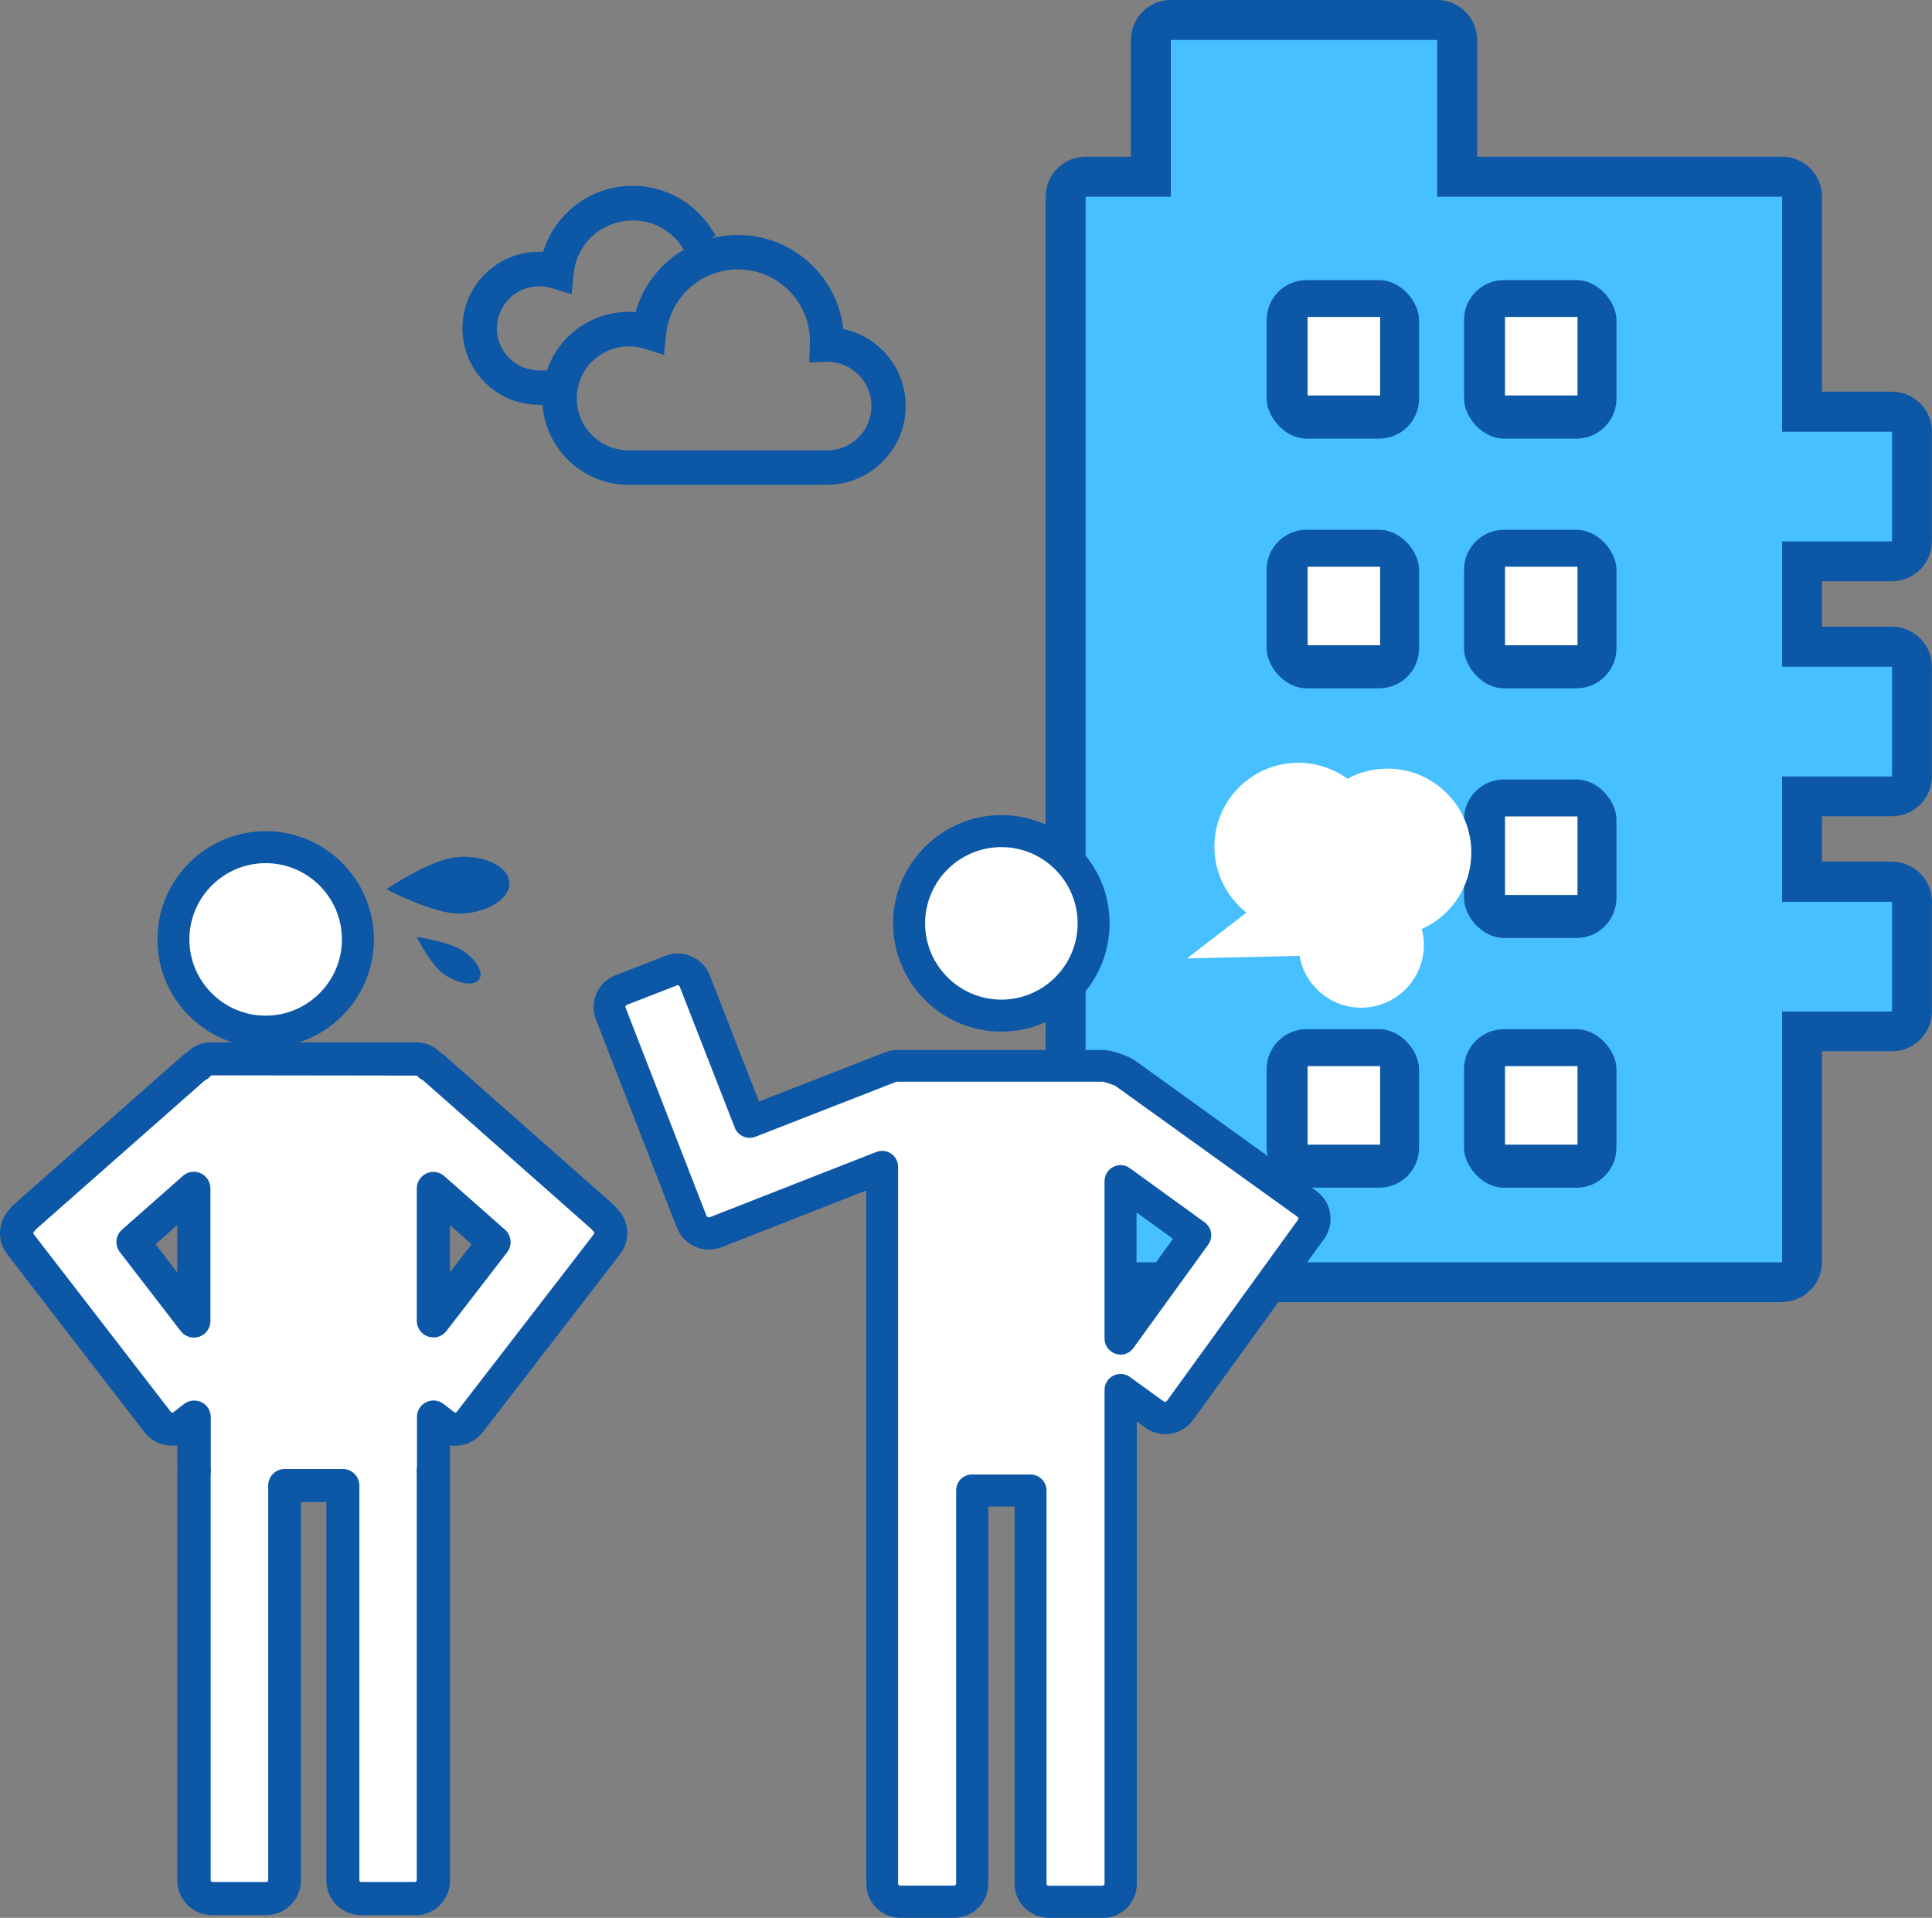 <?xml version="1.0" encoding="UTF-8"?><svg id="_イヤー_2" xmlns="http://www.w3.org/2000/svg" viewBox="0 0 205.96 204.46"><rect x="0" y="0" width="205.96" height="204.46" fill="#808080" stroke="none"/><defs><style>.cls-1{fill:#fff;}.cls-2{fill:#0d57a7;}.cls-3{fill:#47c0ff;}</style></defs><g id="_イヤー_6"><g><g><path class="cls-2" d="M189.98,138.83H115.73c-2.35,0-4.26-1.91-4.26-4.26V20.97c0-2.35,1.91-4.26,4.26-4.26h4.83V4.26c0-2.35,1.91-4.26,4.26-4.26h28.39c2.35,0,4.26,1.91,4.26,4.26v12.44h32.5c2.35,0,4.26,1.91,4.26,4.26v20.8h7.46c2.35,0,4.26,1.91,4.26,4.26v11.69c0,2.35-1.91,4.26-4.26,4.26h-7.46v4.84h7.46c2.35,0,4.26,1.91,4.26,4.26v11.69c0,2.35-1.91,4.26-4.26,4.26h-7.46v4.84h7.46c2.35,0,4.26,1.91,4.26,4.26v11.69c0,2.35-1.91,4.26-4.26,4.26h-7.46v22.47c0,2.35-1.91,4.26-4.26,4.26Z"/><path class="cls-2" d="M119.99,130.31h65.72v-22.47c0-2.35,1.91-4.26,4.26-4.26h7.46v-3.17h-7.46c-2.35,0-4.26-1.91-4.26-4.26v-13.36c0-2.35,1.91-4.26,4.26-4.26h7.46v-3.17h-7.46c-2.35,0-4.26-1.91-4.26-4.26v-13.36c0-2.35,1.91-4.26,4.26-4.26h7.46v-3.17h-7.46c-2.35,0-4.26-1.91-4.26-4.26V25.23h-32.5c-2.35,0-4.26-1.91-4.26-4.26V8.52h-19.87v12.44c0,2.35-1.91,4.26-4.26,4.26h-4.83v105.08Z"/><polygon class="cls-3" points="201.7 57.72 201.7 46.03 189.98 46.03 189.98 20.97 153.21 20.97 153.21 4.26 124.82 4.26 124.82 20.97 115.73 20.97 115.73 134.57 189.98 134.57 189.98 107.84 201.7 107.84 201.7 96.14 189.98 96.14 189.98 82.78 201.7 82.78 201.7 71.08 189.98 71.08 189.98 57.72 201.7 57.72"/><g><g><rect class="cls-2" x="156.07" y="109.72" width="16.25" height="16.9" rx="4.26" ry="4.26"/><rect class="cls-2" x="135.03" y="109.72" width="16.25" height="16.9" rx="4.26" ry="4.26"/><rect class="cls-2" x="156.07" y="83.1" width="16.25" height="16.9" rx="4.26" ry="4.26"/><rect class="cls-2" x="135.03" y="83.1" width="16.25" height="16.9" rx="4.26" ry="4.26"/><rect class="cls-2" x="156.07" y="56.48" width="16.25" height="16.9" rx="4.26" ry="4.26"/><rect class="cls-2" x="135.03" y="56.48" width="16.25" height="16.9" rx="4.26" ry="4.26"/><rect class="cls-2" x="156.07" y="29.86" width="16.25" height="16.9" rx="4.26" ry="4.26"/><rect class="cls-2" x="135.03" y="29.86" width="16.25" height="16.9" rx="4.26" ry="4.26"/></g><g><rect class="cls-1" x="139.4" y="113.66" width="7.73" height="8.37"/><rect class="cls-1" x="139.4" y="87.04" width="7.73" height="8.37"/><rect class="cls-1" x="139.4" y="60.42" width="7.73" height="8.37"/><rect class="cls-1" x="139.4" y="33.79" width="7.73" height="8.37"/><rect class="cls-1" x="160.44" y="113.66" width="7.73" height="8.37"/><rect class="cls-1" x="160.44" y="87.04" width="7.73" height="8.37"/><rect class="cls-1" x="160.44" y="60.42" width="7.73" height="8.37"/><rect class="cls-1" x="160.44" y="33.79" width="7.73" height="8.37"/></g></g></g><g><g><path class="cls-2" d="M53.68,38.78c-.97-.97-1.56-2.3-1.56-3.78,0-1.48,.6-2.81,1.56-3.78,.97-.97,2.3-1.56,3.78-1.56,.55,0,1.08,.08,1.58,.24l1.15,.36,.12-1.19c.19-1.8,1.04-3.41,2.31-4.57,1.28-1.16,2.96-1.86,4.82-1.86,1.27,0,2.45,.33,3.48,.9,1.03,.57,1.91,1.4,2.54,2.38l1.65-1.07c-.81-1.26-1.93-2.3-3.24-3.03-1.31-.73-2.83-1.15-4.44-1.15-2.36,0-4.52,.9-6.14,2.37-1.36,1.23-2.34,2.88-2.76,4.74-.35-.05-.71-.08-1.08-.08-2.02,0-3.85,.82-5.17,2.14-1.32,1.32-2.14,3.15-2.14,5.17,0,2.02,.82,3.85,2.14,5.17,1.32,1.32,3.15,2.14,5.17,2.14h.06v-1.97h-.06c-1.48,0-2.81-.6-3.78-1.56Z"/><path class="cls-2" d="M57.52,43.16c-2.24,0-4.29-.85-5.83-2.39-1.54-1.54-2.39-3.59-2.39-5.77,0-2.18,.85-4.23,2.39-5.77,1.54-1.54,3.59-2.39,5.77-2.39h0c.15,0,.29,0,.44,.01,.53-1.71,1.49-3.24,2.83-4.45,1.84-1.67,4.22-2.59,6.71-2.59h0c1.7,0,3.38,.43,4.85,1.26,1.43,.79,2.65,1.94,3.54,3.32l.46,.72-3.08,1.99-.46-.72c-.56-.87-1.34-1.6-2.24-2.1-2.31-1.29-5.34-.94-7.31,.84-1.16,1.05-1.88,2.48-2.04,4.02l-.23,2.23-2.14-.66c-1.56-.48-3.33-.05-4.5,1.12-.85,.85-1.32,1.98-1.32,3.17s.47,2.33,1.32,3.18c.85,.85,1.98,1.31,3.18,1.32h.85l.06,.85v2.82h-.86Zm-.06-14.62c-1.72,0-3.34,.67-4.56,1.89-1.22,1.22-1.89,2.84-1.89,4.57,0,1.73,.67,3.35,1.89,4.57,1.03,1.03,2.35,1.67,3.78,1.85v-.27c-1.38-.18-2.62-.79-3.59-1.76h0c-1.17-1.17-1.81-2.73-1.81-4.38s.64-3.21,1.81-4.38c1.17-1.17,2.73-1.81,4.38-1.81,.63,0,1.24,.09,1.83,.28l.15,.05,.02-.16c.2-1.96,1.12-3.78,2.59-5.11,1.48-1.34,3.39-2.08,5.39-2.08,1.36,0,2.71,.35,3.89,1.01,.9,.5,1.7,1.17,2.34,1.98l.22-.14c-.67-.84-1.5-1.54-2.44-2.06-1.22-.68-2.61-1.04-4.02-1.04h0c-2.06,0-4.04,.76-5.56,2.15-1.26,1.14-2.13,2.63-2.5,4.3l-.17,.77-.78-.12c-.32-.05-.64-.07-.95-.07h0Z"/></g><g><path class="cls-2" d="M93.51,37.96c-1.15-1.15-2.68-1.93-4.38-2.14-.15-2.66-1.28-5.07-3.04-6.83-1.9-1.9-4.53-3.07-7.42-3.07-2.71,0-5.19,1.03-7.05,2.72-1.6,1.45-2.75,3.4-3.21,5.59-.45-.07-.91-.12-1.38-.12-2.31,0-4.4,.94-5.91,2.45-1.51,1.51-2.45,3.61-2.45,5.91,0,2.31,.94,4.4,2.45,5.91,1.51,1.51,3.61,2.45,5.91,2.45h21.15c2.08,0,3.97-.85,5.33-2.21,1.36-1.36,2.21-3.25,2.21-5.33,0-2.08-.85-3.97-2.21-5.33Zm-1.39,9.27c-1.01,1.01-2.4,1.63-3.94,1.63h-21.15c-1.77,0-3.36-.71-4.52-1.87-1.16-1.16-1.87-2.75-1.87-4.52,0-1.77,.71-3.36,1.87-4.52,1.16-1.16,2.75-1.87,4.52-1.87,.66,0,1.29,.1,1.89,.28l1.15,.35,.12-1.19c.22-2.15,1.24-4.05,2.75-5.43,1.52-1.37,3.52-2.21,5.73-2.21,2.36,0,4.48,.95,6.03,2.5,1.54,1.55,2.5,3.67,2.5,6.03,0,.08,0,.18,0,.29l-.04,1.06,1.05-.04c1.54,0,2.92,.63,3.93,1.63,1.01,1.01,1.63,2.4,1.63,3.94,0,1.54-.62,2.93-1.63,3.94Z"/><path class="cls-2" d="M88.18,51.69h-21.15c-2.46,0-4.78-.96-6.52-2.7-1.74-1.74-2.7-4.05-2.7-6.52s.96-4.78,2.7-6.52c1.74-1.74,4.05-2.7,6.51-2.7h0c.24,0,.49,0,.73,.03,.58-2.04,1.7-3.85,3.28-5.29,2.09-1.9,4.8-2.94,7.62-2.94t0,0c3.03,0,5.88,1.18,8.02,3.32,1.81,1.8,2.94,4.16,3.23,6.7,1.58,.34,3.05,1.13,4.19,2.27,1.59,1.58,2.46,3.69,2.46,5.94s-.87,4.35-2.46,5.94c-1.58,1.58-3.69,2.46-5.94,2.46Zm-21.15-16.72c-2.01,0-3.89,.78-5.31,2.2-1.42,1.42-2.2,3.3-2.2,5.31s.78,3.89,2.2,5.31c1.42,1.42,3.3,2.2,5.31,2.2h21.15c1.79,0,3.47-.7,4.73-1.96,1.26-1.26,1.96-2.94,1.96-4.73s-.7-3.47-1.96-4.73h0c-1.04-1.04-2.42-1.71-3.88-1.9l-.7-.09-.04-.71c-.13-2.38-1.13-4.61-2.8-6.28-1.82-1.82-4.24-2.82-6.81-2.82h0c-2.4,0-4.7,.89-6.48,2.5-1.51,1.37-2.53,3.15-2.95,5.14l-.17,.8-.8-.13c-.42-.07-.83-.1-1.24-.1h0Zm21.15,14.75h-21.15c-1.93,0-3.75-.75-5.12-2.12-1.37-1.37-2.12-3.19-2.12-5.12,0-1.93,.75-3.75,2.12-5.12,1.37-1.37,3.19-2.12,5.13-2.12,.73,0,1.45,.11,2.14,.32l.15,.05,.02-.16c.24-2.29,1.31-4.42,3.03-5.98,1.73-1.57,3.97-2.43,6.3-2.43,2.5,0,4.86,.98,6.63,2.75,1.77,1.77,2.75,4.13,2.75,6.63,0,.09,0,.2,0,.32v.14h.12c1.74,0,3.35,.67,4.56,1.88,1.21,1.22,1.88,2.83,1.88,4.54,0,1.72-.67,3.33-1.88,4.54h0c-1.22,1.21-2.83,1.88-4.54,1.88Zm-21.15-12.79c-1.48,0-2.87,.58-3.92,1.62-1.05,1.05-1.62,2.44-1.62,3.92,0,1.48,.58,2.87,1.62,3.92,1.05,1.05,2.44,1.62,3.92,1.62h21.15c1.26,0,2.45-.49,3.34-1.38h0c.89-.89,1.38-2.08,1.38-3.34,0-1.26-.49-2.45-1.38-3.34-.89-.89-2.07-1.38-3.32-1.38l-1.93,.07,.07-1.98c0-.1,0-.19,0-.26,0-2.05-.8-3.98-2.25-5.43-1.45-1.45-3.38-2.25-5.43-2.25-1.91,0-3.74,.71-5.16,1.99-1.4,1.28-2.28,3.01-2.48,4.89l-.23,2.23-2.14-.66c-.53-.16-1.08-.25-1.64-.25Z"/></g></g><g><path class="cls-1" d="M106.75,108.28c5.43,0,9.84-4.4,9.84-9.84s-4.4-9.84-9.84-9.84-9.84,4.4-9.84,9.84,4.4,9.84,9.84,9.84Z"/><path class="cls-2" d="M106.75,109.98c-6.36,0-11.54-5.18-11.54-11.54s5.18-11.54,11.54-11.54,11.54,5.18,11.54,11.54-5.18,11.54-11.54,11.54Zm0-19.67c-4.48,0-8.13,3.65-8.13,8.13s3.65,8.13,8.13,8.13,8.13-3.65,8.13-8.13-3.65-8.13-8.13-8.13Z"/></g><g><path class="cls-1" d="M139.32,128.34l-19.41-13.95c-.34-.25-1.83-.77-2.26-.77h-21.8s-.05,0-.08,0c-.27-.02-.55,.02-.81,.12l-15.04,5.87-5.87-15.04c-.39-.99-1.52-1.49-2.51-1.1l-5.34,2.08c-.99,.39-1.49,1.52-1.1,2.51l8.63,22.2c.2,.51,.59,.88,1.06,1.08,.46,.2,.99,.23,1.49,.04l17.76-6.96v76.4c0,1.07,.87,1.94,1.94,1.94h5.73c1.07,0,1.94-.87,1.94-1.94v-41.91h6.21v41.91c0,1.07,.87,1.94,1.94,1.94h5.73c1.07,0,1.94-.87,1.94-1.94v-52.63l3.61,2.61c.86,.62,2.08,.43,2.71-.43l13.98-19.32c.62-.86,.43-2.08-.43-2.71Zm-19.86,14.36v-16.79l7.97,5.77-7.97,11.02Z"/><path class="cls-2" d="M117.53,204.46h-5.73c-2.01,0-3.64-1.63-3.64-3.64v-40.21h-2.8v40.21c0,2.01-1.63,3.64-3.64,3.64h-5.73c-2.01,0-3.64-1.63-3.64-3.64V126.92l-15.44,6.05c-.91,.36-1.91,.33-2.8-.07-.89-.37-1.59-1.09-1.95-2.01l-8.63-22.2c-.73-1.87,.2-3.99,2.07-4.71l5.34-2.08c.9-.35,1.9-.33,2.79,.06,.89,.39,1.58,1.11,1.93,2.01l5.25,13.46,13.45-5.25c.44-.17,.91-.24,1.39-.24,.05,0,.09,0,.13,0h21.8c.82,0,2.65,.65,3.26,1.09l19.4,13.95h0c.79,.57,1.31,1.42,1.46,2.38,.15,.96-.07,1.93-.64,2.71l-13.98,19.32c-1.18,1.63-3.46,1.99-5.08,.82l-.91-.66v49.29c0,2.01-1.63,3.64-3.64,3.64Zm-13.88-47.26h6.21c.94,0,1.7,.76,1.7,1.7v41.91c0,.12,.11,.23,.23,.23h5.73c.12,0,.23-.11,.23-.23v-52.63c0-.64,.36-1.23,.93-1.52,.57-.29,1.26-.24,1.77,.14l3.61,2.61c.1,.07,.25,.05,.33-.05l13.98-19.32c.04-.06,.05-.13,.04-.17,0-.04-.03-.11-.09-.15l-19.41-13.95c-.18-.1-1.03-.39-1.34-.45h-21.64s-.05,0-.06,0c-.07,0-.14,0-.21,0-.05,0-.08,0-.09,0l-15.04,5.87c-.42,.16-.89,.15-1.3-.03s-.74-.52-.9-.94l-5.87-15.04c-.04-.12-.18-.18-.3-.13l-5.34,2.08c-.12,.04-.18,.19-.13,.3l8.63,22.2c.03,.07,.08,.1,.13,.12,.07,.03,.14,.05,.21,.02l17.76-6.96c.53-.2,1.12-.14,1.58,.18,.47,.32,.74,.84,.74,1.41v76.4c0,.12,.11,.23,.23,.23h5.73c.12,0,.23-.11,.23-.23v-41.91c0-.94,.76-1.7,1.7-1.7Zm13.99-41.88h0Zm1.82,29.09c-.18,0-.35-.03-.53-.08-.7-.23-1.18-.88-1.18-1.62v-16.79c0-.64,.36-1.23,.93-1.52,.57-.29,1.26-.24,1.77,.14l7.97,5.77c.76,.55,.93,1.62,.38,2.38l-7.97,11.02c-.33,.45-.84,.71-1.38,.71Zm1.7-15.15v8.18l3.89-5.37-3.89-2.81Z"/></g><g><path class="cls-1" d="M156.39,90.88c0-4.68-3.79-8.47-8.47-8.47-1.57,0-3.04,.43-4.3,1.17-1.44-1.12-3.24-1.79-5.21-1.79-4.68,0-8.47,3.79-8.47,8.47,0,2.92,1.48,5.5,3.73,7.02l-5.69,4.39,10.97-.26c.33,3.11,2.97,5.54,6.17,5.54,3.43,0,6.21-2.78,6.21-6.21,0-.69-.12-1.36-.32-1.98,3.15-1.23,5.38-4.3,5.38-7.89Z"/><path class="cls-1" d="M145.12,107.43c-3.28,0-6.03-2.35-6.58-5.53l-12,.28,6.34-4.89c-2.15-1.69-3.42-4.27-3.42-7.03,0-4.93,4.01-8.94,8.94-8.94,1.91,0,3.71,.59,5.25,1.7,1.3-.71,2.77-1.08,4.26-1.08,4.93,0,8.94,4.01,8.94,8.94,0,3.56-2.06,6.71-5.28,8.16,.15,.56,.22,1.13,.22,1.71,0,3.68-3,6.68-6.68,6.68Zm-5.75-6.5l.05,.43c.31,2.92,2.76,5.12,5.7,5.12,3.16,0,5.73-2.57,5.73-5.73,0-.62-.1-1.24-.3-1.83l-.14-.43,.42-.16c3.09-1.21,5.08-4.13,5.08-7.44,0-4.41-3.59-8-8-8-1.43,0-2.83,.38-4.06,1.11l-.28,.16-.25-.2c-1.42-1.11-3.12-1.69-4.92-1.69-4.41,0-8,3.59-8,8,0,2.66,1.32,5.14,3.52,6.63l.54,.37-5.07,3.91,9.97-.24Z"/></g><g><g><path class="cls-1" d="M28.32,109.98c5.43,0,9.84-4.4,9.84-9.84s-4.4-9.84-9.84-9.84-9.84,4.4-9.84,9.84,4.4,9.84,9.84,9.84Z"/><path class="cls-2" d="M28.32,111.69c-6.36,0-11.54-5.18-11.54-11.54s5.18-11.54,11.54-11.54,11.54,5.18,11.54,11.54-5.18,11.54-11.54,11.54Zm0-19.67c-4.48,0-8.13,3.65-8.13,8.13s3.65,8.13,8.13,8.13,8.13-3.65,8.13-8.13-3.65-8.13-8.13-8.13Z"/></g><g><g><path class="cls-1" d="M64.52,130.07c-.09-.13-.18-.24-.3-.35l-17.95-15.85c-.14-.12-.29-.21-.45-.29-.33-.43-.85-.71-1.43-.71H22.5c-.58,0-1.09,.28-1.42,.7-.17,.08-.33,.17-.47,.3l-17.95,15.85c-.12,.11-.22,.22-.3,.35-.69,.68-.78,1.78-.18,2.57l14.63,18.96c.65,.85,1.88,1.01,2.73,.35l1.15-.89v5.48c0,.08,.01,.16,.02,.24-.01,.08-.02,.16-.02,.24v43.43c0,1.07,.88,1.95,1.95,1.95h5.76c1.07,0,1.95-.88,1.95-1.95v-42.09h6.23v42.09c0,1.07,.88,1.95,1.95,1.95h5.76c1.07,0,1.95-.88,1.95-1.95v-43.43c0-.08-.01-.16-.02-.24,.01-.08,.02-.16,.02-.24v-5.47l1.13,.88c.85,.65,2.08,.5,2.73-.35l14.63-18.96c.6-.78,.51-1.89-.18-2.57Zm-50.34,2.34l6.49-5.73v14.15l-6.49-8.42Zm32.02,8.4v-14.12l6.48,5.72-6.48,8.4Z"/><path class="cls-2" d="M44.26,202.83h-5.76c-1.31,0-2.37-1.06-2.37-2.37v-41.67h-5.38v41.67c0,1.31-1.06,2.37-2.37,2.37h-5.76c-1.31,0-2.37-1.06-2.37-2.37v-43.43c0-.08,0-.16,.02-.24,0-.06-.02-.15-.02-.24v-4.62l-.46,.36c-.5,.39-1.12,.56-1.75,.47-.63-.08-1.19-.4-1.58-.9L1.83,132.9c-.73-.94-.63-2.29,.22-3.13,.06-.11,.19-.25,.32-.37l17.95-15.85c.14-.12,.29-.22,.48-.32,.43-.5,1.04-.78,1.69-.78h21.89c.66,0,1.27,.29,1.7,.79,.18,.09,.32,.19,.46,.31l17.95,15.85c.13,.11,.24,.24,.35,.4,.82,.84,.91,2.17,.19,3.1l-14.63,18.96c-.8,1.04-2.29,1.23-3.33,.43l-.45-.35v4.61c0,.09-.01,.18-.02,.26,.01,.05,.02,.14,.02,.22v43.43c0,1.31-1.06,2.37-2.37,2.37Zm-14.36-44.89h7.09v42.52c0,.84,.68,1.52,1.52,1.52h5.76c.84,0,1.52-.68,1.52-1.52v-43.43s0-.09-.01-.13v-.17c0-.09,.01-.13,.01-.18v-6.34l1.82,1.4c.32,.25,.72,.36,1.12,.3,.4-.05,.76-.26,1.01-.58l14.63-18.96c.46-.6,.4-1.46-.14-2l-.05-.06c-.08-.11-.15-.2-.24-.27l-17.95-15.85c-.09-.08-.2-.15-.35-.22l-.09-.04-.06-.08c-.27-.35-.67-.54-1.09-.54H22.5c-.42,0-.82,.2-1.09,.54l-.06,.08-.09,.04c-.16,.07-.27,.15-.37,.23l-17.95,15.85c-.08,.07-.16,.16-.23,.27-.6,.6-.66,1.46-.19,2.06l14.63,18.96c.51,.66,1.47,.79,2.13,.28l1.84-1.41v6.35s0,.1,.01,.15v.15c0,.1-.01,.14-.01,.19v43.43c0,.84,.68,1.52,1.52,1.52h5.76c.84,0,1.52-.68,1.52-1.52v-42.52Zm-8.8-15.86l-7.5-9.72,7.5-6.62v16.34Zm-6.34-9.61l5.49,7.11v-11.95l-5.49,4.84Zm31.02,9.59v-16.31l7.49,6.61-7.49,9.7Zm.85-14.42v11.92l5.47-7.09-5.47-4.83Z"/></g><g><path class="cls-2" d="M44.26,203.75h-5.76c-1.81,0-3.28-1.47-3.28-3.28v-40.76h-3.56v40.76c0,1.81-1.47,3.28-3.28,3.28h-5.76c-1.81,0-3.28-1.47-3.28-3.28v-43.43c0-.08,0-.16,.01-.24,0-.08-.01-.16-.01-.24v-3.01c-.45,.14-.93,.19-1.42,.13-.87-.11-1.65-.56-2.18-1.25L1.11,133.46c-.98-1.27-.88-3.07,.21-4.24,.14-.19,.29-.35,.45-.49l17.95-15.85c.16-.14,.33-.26,.52-.37,.6-.61,1.4-.96,2.26-.96h21.89c.86,0,1.68,.35,2.27,.98,.18,.1,.34,.22,.49,.35l17.95,15.85c.16,.14,.31,.31,.45,.49,1.09,1.17,1.19,2.97,.21,4.24l-14.63,18.96c-.54,.69-1.31,1.14-2.18,1.25-.48,.06-.96,.02-1.41-.12v3c0,.08,0,.16-.01,.24,0,.08,.01,.16,.01,.24v43.43c0,1.81-1.47,3.28-3.28,3.28Zm-13.94-46.71h6.23c.74,0,1.34,.6,1.34,1.34v42.09c0,.33,.28,.61,.61,.61h5.76c.33,0,.61-.28,.61-.61v-43.43c-.01-.11-.03-.31-.01-.42v-5.54c.01-.51,.3-.98,.76-1.2,.46-.22,1-.17,1.41,.14l1.13,.88c.17,.13,.36,.13,.45,.12,.09-.01,.27-.06,.41-.23l14.63-18.96c.18-.24,.16-.58-.06-.8-.06-.06-.11-.12-.16-.19-.03-.05-.06-.08-.09-.1l-17.95-15.85s-.05-.04-.13-.08c-.19-.09-.35-.22-.48-.39-.05-.06-.17-.19-.37-.19H22.5c-.2,0-.33,.13-.37,.19-.13,.16-.3,.3-.49,.38-.07,.03-.12,.06-.15,.09l-17.95,15.85s-.05,.06-.09,.11c-.05,.07-.1,.13-.16,.19-.22,.22-.25,.56-.06,.8l14.63,18.96c.13,.17,.31,.22,.4,.23,.1,.01,.28,.01,.45-.12l1.15-.89c.4-.31,.95-.37,1.41-.14,.46,.23,.75,.69,.75,1.2v5.48c.02,.11,.03,.29,.01,.41l-.02,.12v43.39c0,.33,.28,.61,.61,.61h5.76c.33,0,.61-.28,.61-.61v-42.09c0-.74,.6-1.34,1.34-1.34Zm-9.65-14.86c-.41,0-.8-.19-1.06-.52l-6.49-8.42c-.43-.56-.35-1.35,.17-1.82l6.49-5.73c.4-.35,.96-.43,1.44-.22,.48,.22,.79,.69,.79,1.22v14.15c0,.57-.36,1.08-.91,1.27-.14,.05-.29,.07-.43,.07Zm-4.67-9.58l3.33,4.32v-7.26l-3.33,2.94Zm30.2,9.56c-.14,0-.29-.02-.43-.07-.54-.18-.91-.69-.91-1.27v-14.12c0-.53,.31-1,.79-1.22,.48-.22,1.04-.13,1.44,.22l6.48,5.72c.53,.47,.6,1.26,.17,1.82l-6.48,8.4c-.26,.33-.65,.52-1.06,.52Zm1.34-12.49v7.23l3.32-4.3-3.32-2.93Z"/><path class="cls-2" d="M44.26,204.17h-5.76c-2.05,0-3.71-1.66-3.71-3.71v-40.33h-2.71v40.33c0,2.05-1.66,3.71-3.71,3.71h-5.76c-2.05,0-3.71-1.66-3.71-3.71v-43.43c0-.08,0-.16,.01-.24,0-.08-.01-.16-.01-.24v-2.47c-.34,.05-.69,.06-1.05,.01-.98-.13-1.86-.63-2.46-1.41L.77,133.72c-1.11-1.44-1.01-3.46,.23-4.79,.12-.17,.29-.36,.48-.52l17.95-15.85c.16-.14,.34-.27,.54-.39,.68-.68,1.57-1.05,2.52-1.05h21.89c.96,0,1.86,.38,2.54,1.07,.18,.11,.35,.23,.51,.37l17.95,15.85c.18,.16,.35,.35,.51,.56,1.22,1.3,1.32,3.32,.2,4.76l-14.63,18.96c-.61,.78-1.48,1.28-2.46,1.41-.35,.04-.7,.04-1.03,0v2.47c0,.08,0,.16-.01,.25,0,.08,.01,.16,.01,.24v43.43c0,2.05-1.66,3.71-3.71,3.71Zm-13.03-44.89h4.41v41.18c0,1.58,1.28,2.86,2.86,2.86h5.76c1.58,0,2.86-1.28,2.86-2.86v-43.43c0-.06,0-.13-.01-.19v-.09c0-.06,.01-.13,.01-.2v-3.58l.55,.17c.39,.12,.8,.16,1.23,.1,.76-.1,1.43-.48,1.9-1.09l14.63-18.96c.86-1.11,.78-2.66-.18-3.69-.15-.2-.28-.34-.42-.47l-17.95-15.85c-.13-.11-.26-.21-.42-.3l-.09-.07c-.52-.55-1.22-.85-1.96-.85H22.5c-.74,0-1.43,.3-1.95,.83l-.1,.07c-.17,.1-.32,.2-.45,.32l-17.95,15.85c-.14,.12-.27,.27-.39,.43-.99,1.07-1.07,2.62-.21,3.73l14.63,18.96c.47,.6,1.14,.99,1.9,1.09,.42,.06,.84,.02,1.24-.11l.56-.18v3.59c0,.07,0,.13,.01,.2v.09c0,.06-.01,.13-.01,.2v43.43c0,1.58,1.28,2.86,2.86,2.86h5.76c1.58,0,2.86-1.28,2.86-2.86v-41.18Zm13.03,42.22h-5.76c-.56,0-1.04-.47-1.04-1.03v-42.09c0-.5-.41-.91-.91-.91h-6.23c-.5,0-.91,.41-.91,.91v42.09c0,.56-.47,1.03-1.03,1.03h-5.76c-.56,0-1.04-.47-1.04-1.03v-43.39l.02-.17c0-.05,0-.19-.01-.29v-5.54c0-.35-.2-.66-.51-.82-.31-.15-.68-.11-.96,.1l-1.15,.89c-.21,.17-.49,.24-.76,.21-.16-.02-.47-.1-.69-.39l-14.63-18.96c-.32-.41-.27-.99,.1-1.36,.04-.04,.08-.08,.11-.13,.05-.07,.1-.14,.16-.18l17.95-15.85c.06-.05,.14-.1,.25-.15,.13-.06,.25-.15,.34-.26,.08-.1,.32-.35,.7-.35h21.89c.27,0,.53,.13,.71,.36,.09,.11,.2,.2,.33,.26,.1,.05,.18,.1,.24,.15l17.95,15.85c.05,.04,.1,.11,.16,.19,.03,.04,.07,.09,.11,.13,.37,.37,.41,.95,.1,1.36l-14.63,18.96c-.17,.22-.41,.36-.69,.39-.28,.03-.55-.04-.76-.2l-1.13-.88c-.28-.21-.64-.25-.96-.1-.31,.15-.51,.47-.51,.82v5.43l-.02,.16c0,.05,0,.2,.01,.31v43.48c0,.56-.47,1.03-1.03,1.03Zm-13.94-44.89h6.23c.97,0,1.76,.79,1.76,1.76v42.09c0,.09,.09,.18,.18,.18h5.76c.09,0,.18-.09,.18-.18v-43.43h0s-.04-.28,0-.48l.02-.11v-5.37c0-.68,.37-1.28,.98-1.58,.61-.3,1.32-.23,1.86,.19l1.14,.88s.08,.04,.14,.03c.05,0,.09-.03,.12-.07l14.63-18.96c.05-.07,.04-.17-.02-.24-.08-.08-.15-.16-.21-.25l-17.97-15.88c-.28-.13-.5-.31-.67-.52l-21.93-.03c-.21,.25-.43,.42-.68,.54l-18,15.87c-.08,.12-.15,.2-.23,.28-.07,.07-.08,.17-.02,.24l14.63,18.96s.09,.06,.12,.07c.08,.01,.12-.02,.13-.03l1.15-.89c.53-.41,1.25-.48,1.86-.19,.61,.3,.99,.91,.99,1.58v5.48h0s.04,.26,.01,.46l-.02,.12v43.33c0,.09,.09,.18,.19,.18h5.76c.09,0,.18-.09,.18-.18v-42.09c0-.97,.79-1.76,1.76-1.76Zm-9.65-14.01c-.55,0-1.06-.25-1.4-.69l-6.49-8.42c-.57-.73-.47-1.79,.23-2.4l6.49-5.73c.52-.46,1.27-.57,1.89-.28,.63,.28,1.04,.92,1.04,1.61v14.15c0,.75-.48,1.43-1.19,1.67-.18,.06-.38,.09-.57,.09Zm0-16.82c-.22,0-.44,.08-.61,.23l-6.49,5.73c-.36,.32-.41,.86-.12,1.24l6.49,8.42c.24,.3,.64,.43,1.02,.31,.37-.13,.62-.47,.62-.86v-14.15c0-.36-.21-.68-.54-.83-.12-.05-.25-.08-.37-.08Zm25.53,16.8c-.19,0-.38-.03-.57-.09-.71-.24-1.2-.91-1.2-1.67v-14.12c0-.69,.41-1.32,1.04-1.61,.63-.29,1.37-.17,1.89,.29l6.48,5.72c.69,.61,.79,1.67,.23,2.4l-6.48,8.4c-.33,.43-.85,.69-1.4,.69Zm0-16.79c-.13,0-.25,.03-.37,.08-.33,.15-.54,.47-.54,.83v14.12c0,.39,.25,.74,.62,.86,.36,.12,.78,0,1.02-.31l6.48-8.4c.29-.38,.24-.92-.12-1.24l-6.48-5.72c-.17-.15-.39-.23-.6-.23Zm-26.44,12.37l-4.34-5.62,4.34-3.83v9.45Zm-3.18-5.51l2.32,3.01v-5.06l-2.32,2.05Zm30.53,5.49v-9.42l4.32,3.82-4.32,5.61Zm.85-7.53v5.03l2.31-2.99-2.31-2.04Z"/></g></g><g><path class="cls-2" d="M49.43,101.41c1.46,1.02,2.18,2.39,1.6,3.07s-2.23,.4-3.7-.62c-1.46-1.02-2.91-3.98-2.91-3.98,0,0,3.55,.52,5.01,1.53Z"/><path class="cls-2" d="M48.9,91.35c2.9-.15,5.32,1.08,5.4,2.75,.09,1.67-2.19,3.15-5.09,3.3s-8-2.61-8-2.61c0,0,4.79-3.28,7.69-3.43Z"/></g></g></g></g></svg>